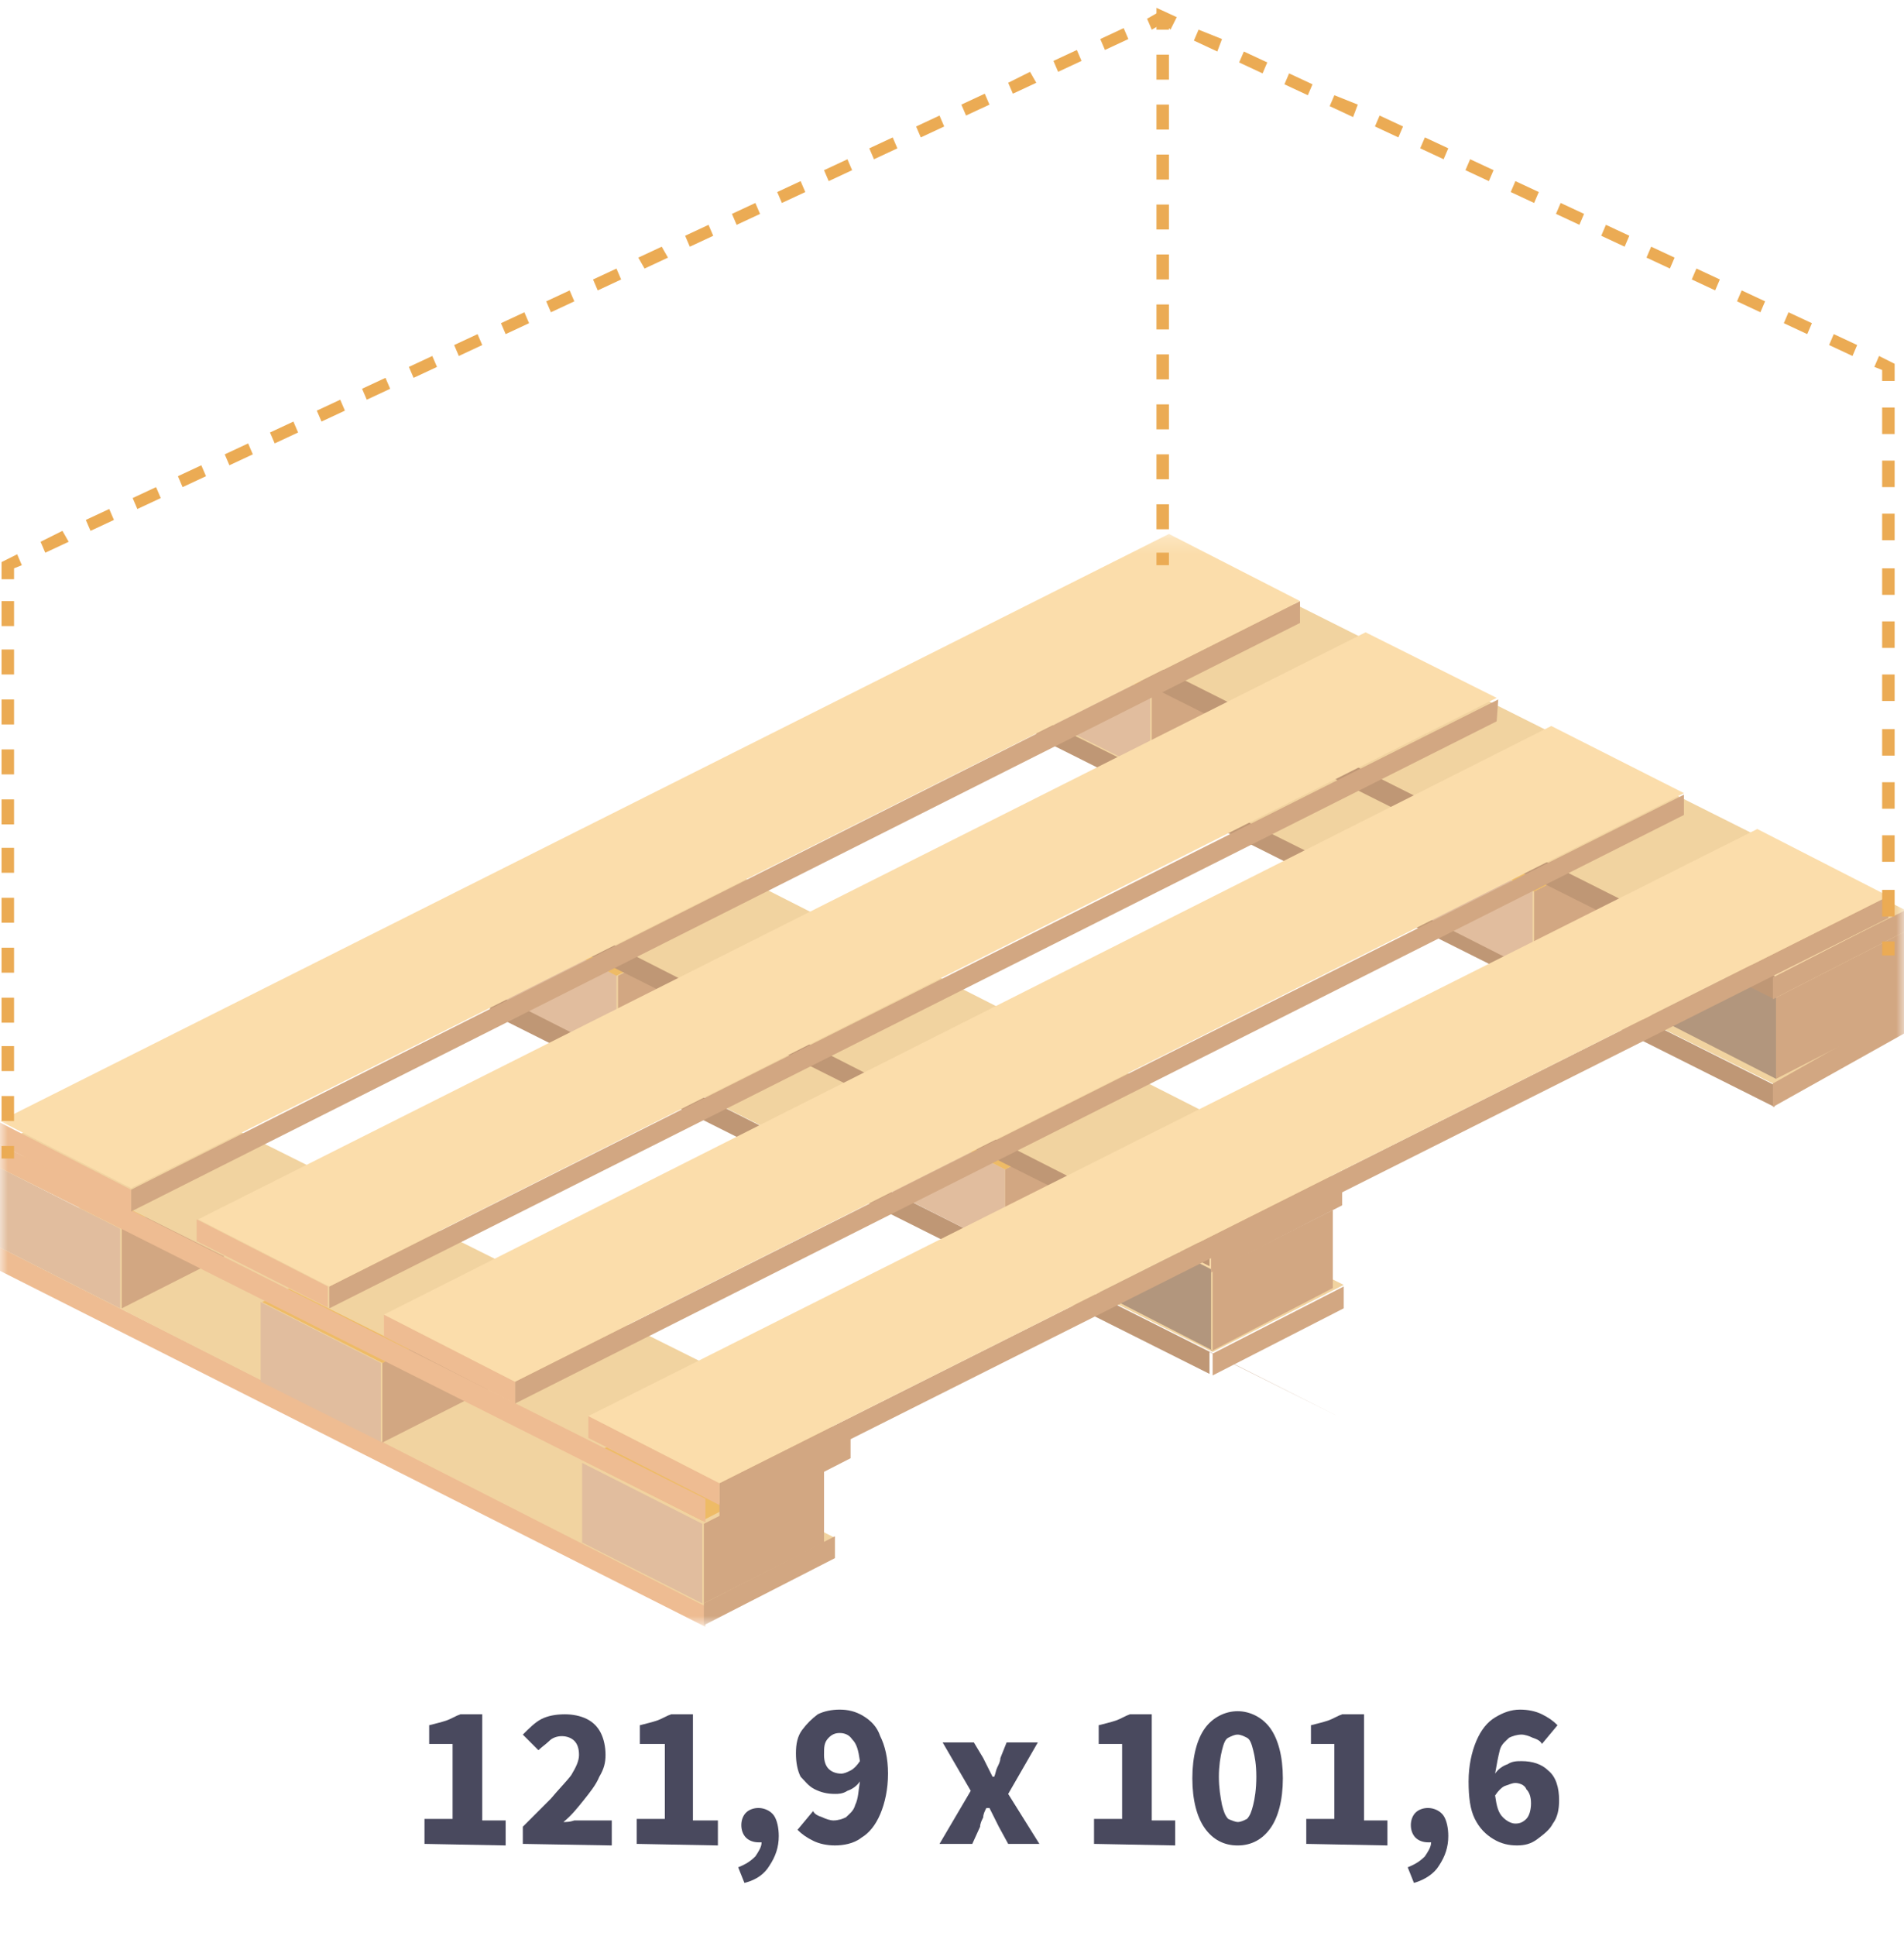 <svg width="122" height="124" viewBox="0 0 122 124" fill="none" xmlns="http://www.w3.org/2000/svg">
<g clip-path="url(#clip0_5397_29106)">
<mask id="mask0_5397_29106" style="mask-type:luminance" maskUnits="userSpaceOnUse" x="0" y="34" width="122" height="71">
<path d="M122 34.199H0V104.099H122V34.199Z" fill="white"/>
</mask>
<g mask="url(#mask0_5397_29106)">
<path d="M0 81.398L45.2 104.198V102.798L0 79.898V81.398Z" fill="#EEBC92"/>
<path d="M0 79.899L46.2 103.399L53.5 98.499L8.4 75.699L0 79.899Z" fill="#F1D3A0"/>
<path d="M15.5 79.901L7.8 83.801V78.701L15.5 74.801V79.901Z" fill="#D2A782"/>
<path d="M7.7 83.801L0 79.901V74.801L7.7 78.701V83.801Z" fill="#E1BD9E"/>
<path d="M15.5 74.798L7.8 78.698L0 74.798L7.7 70.898L15.5 74.798Z" fill="#EEBB66"/>
<path d="M32.2 88.498L24.5 92.398V87.298L32.2 83.398V88.498Z" fill="#D2A782"/>
<path d="M24.5 92.398L16.7 88.498V83.398L24.4 87.298V92.398H24.5Z" fill="#E1BD9E"/>
<path d="M32.2 83.4L24.5 87.3L16.8 83.4L24.5 79.5L32.2 83.4Z" fill="#EEBB66"/>
<path d="M52.8 98.799L45.1 102.699V97.599L52.8 93.699V98.799Z" fill="#D2A782"/>
<path d="M45 102.699L37.3 98.799V93.699L45 97.599V102.699Z" fill="#E1BD9E"/>
<path d="M52.8 93.4L45 97.4L37.3 93.5L45 89.5L52.8 93.4Z" fill="#EEBB66"/>
<path d="M0 74.801L45.2 97.501V96.001L0 73.301V74.801Z" fill="#EEBC92"/>
<path d="M0 73.3L46.1 96.3L54.5 92L8.4 69L0 73.3Z" fill="#F1D3A0"/>
<path d="M66.4 47.201L113.7 70.901V69.501L66.4 45.801V47.201Z" fill="#BF9775"/>
<path d="M113.6 70.901L122 66.201V64.801L113.6 69.101V70.901Z" fill="#D2A782"/>
<path d="M66.4 45.899L113.6 69.399L121.9 64.699L74.8 41.699L66.4 45.899Z" fill="#F1D3A0"/>
<path d="M81.5 45.6L73.8 49.5V44.4L81.5 40.5V45.6Z" fill="#D2A782"/>
<path d="M73.8 49.5L66 45.6V40.5L73.7 44.4V49.5H73.8Z" fill="#E1BD9E"/>
<path d="M81.5 40.498L73.8 44.398L66 40.498L73.7 36.598L81.5 40.498Z" fill="#EEBB66"/>
<path d="M106 58.299L98.3 62.199V57.099L106 53.199V58.299Z" fill="#D2A782"/>
<path d="M98.2 62.199L90.5 58.299V53.199L98.2 57.099V62.199Z" fill="#E1BD9E"/>
<path d="M106 53.201L98.3 57.101L90.6 53.201L98.3 49.301L106 53.201Z" fill="#EEBB66"/>
<path d="M122 64.9L113.8 69.1V63.7L122 59.5V64.9Z" fill="#D2A782"/>
<path d="M113.8 69.1L105.6 64.9V59.5L113.8 63.7V69.1Z" fill="#B2967D"/>
<path d="M122 59.698L113.8 63.898L105.6 59.698L113.8 55.598L122 59.698Z" fill="#FBDDAB"/>
<path d="M66.4 40.301L113.7 64.001V62.501L66.4 38.801V40.301Z" fill="#BF9775"/>
<path d="M113.6 64.001L122 59.701V58.301L113.6 62.601V64.001Z" fill="#D2A782"/>
<path d="M66.4 38.798L113.6 62.498L122.1 58.298L74.8 34.598L66.4 38.798Z" fill="#F1D3A0"/>
<path d="M31.4 64.898L77.5 87.998V86.598L85.9 90.798L31.4 63.398V64.898Z" fill="#BF9775"/>
<path d="M77.7 88.098L86.1 83.798V82.398L77.7 86.698V88.098Z" fill="#D2A782"/>
<path d="M45.1 104.098L53.5 99.798V98.398L45.1 102.698V104.098Z" fill="#D2A782"/>
<path d="M31.4 63.399L77.7 86.599L86.1 82.299L39.9 59.199L31.4 63.399Z" fill="#F1D3A0"/>
<path d="M47.3 63.698L39.6 67.598V62.498L47.3 58.598V63.698Z" fill="#D2A782"/>
<path d="M39.5 67.6L31.8 63.7V58.5L39.5 62.4V67.6Z" fill="#E1BD9E"/>
<path d="M47.3 58.498L39.5 62.498L31.8 58.498L39.5 54.598L47.3 58.498Z" fill="#EEBB66"/>
<path d="M72.1 76.1L64.4 80V74.9L72.1 71V76.1Z" fill="#D2A782"/>
<path d="M64.4 80L56.7 76.1V71L64.4 74.9V80Z" fill="#E1BD9E"/>
<path d="M72.1 70.998L64.4 74.898L56.7 70.998L64.4 67.098L72.1 70.998Z" fill="#EEBB66"/>
<path d="M85.4 82.5L77.7 86.5V81.4L85.4 77.5V82.5Z" fill="#D2A782"/>
<path d="M77.7 86.498L69.9 82.498V77.398L77.6 81.298V86.498H77.7Z" fill="#B2967D"/>
<path d="M85.4 77.4L77.7 81.3L70 77.4L77.7 73.5L85.4 77.4Z" fill="#FBDDAB"/>
<path d="M31.4 58L77.5 81.1V79.7L31.4 56.5V58Z" fill="#BF9775"/>
<path d="M77.6 81.501L86 77.201V75.801L77.6 80.101V81.501Z" fill="#D2A782"/>
<path d="M46.1 97.7L54.5 93.4V92L46.1 96.3V97.7Z" fill="#D2A782"/>
<path d="M31.4 56.501L78 80.201L86.4 75.901L39.9 52.301L31.4 56.501Z" fill="#F1D3A0"/>
<path d="M83.3 39.9L8.4 77.6V76.2L83.3 38.5V39.9Z" fill="#D2A782"/>
<path d="M8.4 77.598L0 73.298V71.898L8.4 76.198V77.598Z" fill="#EEBC92"/>
<path d="M83.3 38.499L8.4 76.099L0 71.799L74.9 34.199L83.3 38.499Z" fill="#FBDDAB"/>
<path d="M107.9 52.198L33 89.898V88.498L107.9 50.898V52.198Z" fill="#D2A782"/>
<path d="M33 89.899L24.6 85.599V84.199L33 88.499V89.899Z" fill="#EEBC92"/>
<path d="M107.9 50.8L33 88.5L24.6 84.2L99.4 46.5L107.9 50.8Z" fill="#FBDDAB"/>
<path d="M95.9 46.201L21.1 83.801V82.401L96 44.801L95.9 46.201Z" fill="#D2A782"/>
<path d="M21.1 83.798L12.6 79.498V78.098L21 82.398V83.798H21.1Z" fill="#EEBC92"/>
<path d="M95.9 44.7L21.1 82.4L12.7 78.1L87.5 40.5L95.9 44.7Z" fill="#FBDDAB"/>
<path d="M121 58.798L46.1 96.398V94.998L121 57.398V58.798Z" fill="#D2A782"/>
<path d="M46.1 96.399L37.7 92.099V90.699L46.1 94.999V96.399Z" fill="#EEBC92"/>
<path d="M121 57.398L46.1 94.998L37.7 90.698L112.6 53.098L121 57.398Z" fill="#FBDDAB"/>
</g>
<path fill-rule="evenodd" clip-rule="evenodd" d="M74.5 1.501L73.8 1.901L73.5 1.201L74.2 0.801L74.5 1.501ZM72.3 2.501L70.8 3.201L70.5 2.501L72 1.801L72.3 2.501ZM69.3 3.901L67.8 4.601L67.5 3.901L69 3.201L69.3 3.901ZM66.4 5.301L64.9 6.001L64.6 5.301L66 4.601L66.4 5.301ZM63.4 6.701L61.9 7.401L61.6 6.701L63.1 6.001L63.4 6.701ZM60.5 8.101L59 8.801L58.7 8.101L60.2 7.401L60.5 8.101ZM57.5 9.501L56 10.201L55.7 9.501L57.2 8.801L57.5 9.501ZM54.6 10.901L53.1 11.601L52.8 10.901L54.3 10.201L54.6 10.901ZM51.6 12.301L50.1 13.001L49.8 12.301L51.3 11.601L51.6 12.301ZM48.7 13.701L47.2 14.401L46.9 13.701L48.4 13.001L48.7 13.701ZM45.7 15.101L44.2 15.801L43.9 15.101L45.4 14.401L45.7 15.101ZM42.8 16.501L41.3 17.201L40.9 16.501L42.4 15.801L42.8 16.501ZM39.8 17.901L38.3 18.601L38 17.901L39.5 17.201L39.8 17.901ZM36.8 19.301L35.3 20.001L35 19.301L36.5 18.601L36.8 19.301ZM33.9 20.701L32.4 21.401L32.1 20.701L33.6 20.001L33.9 20.701ZM30.9 22.101L29.4 22.801L29.1 22.101L30.6 21.401L30.9 22.101ZM28 23.501L26.5 24.201L26.2 23.501L27.7 22.801L28 23.501ZM25 24.901L23.5 25.601L23.2 24.901L24.7 24.201L25 24.901ZM22.1 26.301L20.6 27.001L20.3 26.301L21.8 25.601L22.1 26.301ZM19.1 27.701L17.6 28.401L17.3 27.701L18.8 27.001L19.1 27.701ZM16.2 29.101L14.7 29.801L14.4 29.101L15.9 28.401L16.2 29.101ZM13.2 30.501L11.7 31.201L11.4 30.501L12.9 29.801L13.2 30.501ZM10.3 31.901L8.8 32.601L8.5 31.901L10 31.201L10.3 31.901ZM7.3 33.301L5.8 34.001L5.5 33.301L7 32.601L7.3 33.301ZM4.4 34.701L2.9 35.401L2.6 34.701L4 34.001L4.4 34.701ZM0.9 36.401L1.4 36.201L1.1 35.501L0.1 36.001V37.101H0.9V36.401ZM0.9 38.501V40.101H0.1V38.501H0.9ZM0.9 41.601V43.201H0.1V41.601H0.9ZM0.9 44.801V46.401H0.1V44.801H0.9ZM0.9 48.001V49.601H0.1V48.001H0.9ZM0.9 51.201V52.801H0.1V51.201H0.9ZM0.9 54.301V55.901H0.1V54.301H0.9ZM0.9 57.501V59.101H0.1V57.501H0.9ZM0.9 60.701V62.301H0.1V60.701H0.9ZM0.9 63.901V65.501H0.1V63.901H0.9ZM0.9 67.001V68.601H0.1V67.001H0.9ZM0.9 70.201V71.801H0.1V70.201H0.9ZM0.9 73.401V74.201H0.1V73.401H0.9Z" fill="#EBAB54"/>
<path fill-rule="evenodd" clip-rule="evenodd" d="M74.1 0.5L75.4 1.1L75 1.9L74.9 1.8V1.9H74.1V0.5ZM78 3.3L76.5 2.6L76.8 1.9L78.3 2.5L78 3.3ZM80.9 4.7L79.4 4L79.7 3.3L81.2 4L80.9 4.7ZM74.9 3.5V5.1H74.1V3.5H74.9ZM83.8 6.1L82.3 5.4L82.6 4.7L84.1 5.4L83.8 6.1ZM86.7 7.5L85.2 6.8L85.5 6.1L87 6.7L86.7 7.5ZM74.9 6.7V8.3H74.1V6.7H74.9ZM89.6 8.8L88.1 8.1L88.4 7.4L89.9 8.1L89.6 8.8ZM92.5 10.2L91 9.5L91.3 8.8L92.8 9.5L92.5 10.2ZM74.9 9.9V11.5H74.1V9.9H74.9ZM95.4 11.6L93.9 10.9L94.2 10.2L95.7 10.9L95.4 11.6ZM98.3 13L96.8 12.3L97.1 11.6L98.6 12.3L98.3 13ZM101.2 14.4L99.7 13.7L100 13L101.5 13.7L101.2 14.4ZM74.9 13.1V14.7H74.1V13.1H74.9ZM104.1 15.8L102.6 15.1L102.9 14.4L104.4 15.1L104.1 15.8ZM107 17.2L105.5 16.5L105.8 15.8L107.3 16.5L107 17.2ZM74.9 16.3V17.9H74.1V16.3H74.9ZM109.9 18.6L108.4 17.9L108.7 17.2L110.2 17.9L109.9 18.6ZM112.8 20L111.3 19.3L111.6 18.6L113.1 19.3L112.8 20ZM74.9 19.5V21.1H74.1V19.5H74.9ZM115.8 21.4L114.3 20.7L114.6 20L116.1 20.7L115.8 21.4ZM118.7 22.8L117.2 22.1L117.5 21.4L119 22.1L118.7 22.8ZM74.9 22.7V24.3H74.1V22.7H74.9ZM120.6 23.7L120.1 23.5L120.4 22.8L121.4 23.3V24.4H120.6V23.7ZM74.9 25.9V27.5H74.1V25.9H74.9ZM120.6 27.8V26.1H121.4V27.8H120.6ZM74.9 29.1V30.7H74.1V29.1H74.9ZM120.6 31.2V29.5H121.4V31.2H120.6ZM74.9 32.3V33.9H74.1V32.3H74.9ZM120.6 34.6V32.9H121.4V34.6H120.6ZM74.9 35.4V36.2H74.1V35.4H74.9ZM120.6 38.1V36.4H121.4V38.1H120.6ZM120.6 41.5V39.8H121.4V41.5H120.6ZM120.6 44.9V43.2H121.4V44.9H120.6ZM120.6 48.4V46.7H121.4V48.4H120.6ZM120.6 51.8V50.1H121.4V51.8H120.6ZM120.6 55.2V53.5H121.4V55.2H120.6ZM120.6 58.7V57H121.4V58.7H120.6ZM120.6 61.2V60.3H121.4V61.2H120.6Z" fill="#EBAB54"/>
<path d="M97.1 114.2C96.9 114.2 96.7 114.3 96.4 114.4C96.2 114.5 96 114.7 95.8 115C95.9 115.7 96 116.1 96.3 116.4C96.5 116.6 96.8 116.8 97.1 116.8C97.4 116.8 97.6 116.7 97.8 116.5C98 116.3 98.1 115.9 98.1 115.5C98.1 115.1 98 114.8 97.8 114.6C97.7 114.3 97.3 114.2 97.1 114.2ZM97.2 118.2C96.7 118.2 96.2 118.1 95.7 117.8C95.2 117.5 94.8 117.1 94.5 116.5C94.2 115.9 94.1 115.1 94.1 114.1C94.1 113.1 94.3 112.2 94.6 111.5C94.9 110.8 95.3 110.3 95.8 110C96.3 109.7 96.8 109.5 97.4 109.5C97.9 109.5 98.4 109.6 98.8 109.8C99.2 110 99.5 110.2 99.8 110.5L98.8 111.7C98.7 111.5 98.5 111.4 98.2 111.3C98 111.2 97.7 111.1 97.5 111.1C97.2 111.1 96.9 111.2 96.7 111.3C96.5 111.5 96.2 111.7 96.1 112.1C96 112.5 95.9 113 95.8 113.6C96 113.3 96.3 113.1 96.6 113C96.9 112.8 97.2 112.8 97.5 112.8C98.2 112.8 98.8 113 99.2 113.4C99.7 113.8 99.9 114.5 99.9 115.3C99.9 115.9 99.8 116.4 99.5 116.8C99.3 117.2 98.9 117.5 98.5 117.8C98.1 118.1 97.7 118.2 97.2 118.2Z" fill="#49495E"/>
<path d="M90.6 120.601L90.2 119.601C90.7 119.401 91 119.201 91.3 118.901C91.5 118.601 91.7 118.301 91.7 118.001C91.7 118.001 91.7 118.001 91.6 118.001C91.5 118.001 91.6 118.001 91.5 118.001C91.2 118.001 90.9 117.901 90.7 117.701C90.5 117.501 90.4 117.201 90.4 116.901C90.4 116.601 90.5 116.301 90.7 116.101C90.9 115.901 91.2 115.801 91.5 115.801C91.9 115.801 92.3 116.001 92.5 116.301C92.7 116.601 92.8 117.101 92.8 117.601C92.8 118.301 92.6 118.901 92.2 119.501C91.9 120.001 91.3 120.401 90.6 120.601Z" fill="#49495E"/>
<path d="M83.7 118.101V116.501H85.5V111.701H84V110.501C84.4 110.401 84.8 110.301 85.1 110.201C85.4 110.101 85.7 109.901 86 109.801H87.4V116.601H88.9V118.201L83.7 118.101Z" fill="#49495E"/>
<path d="M79.3 118.202C78.4 118.202 77.7 117.802 77.2 117.102C76.7 116.402 76.4 115.302 76.4 113.902C76.4 112.502 76.7 111.402 77.2 110.702C77.7 110.002 78.5 109.602 79.3 109.602C80.1 109.602 80.9 110.002 81.4 110.702C81.9 111.402 82.2 112.502 82.2 113.902C82.2 115.302 81.9 116.402 81.4 117.102C80.9 117.802 80.2 118.202 79.3 118.202ZM79.3 116.702C79.5 116.702 79.7 116.602 79.9 116.502C80.1 116.302 80.2 116.002 80.3 115.602C80.4 115.202 80.5 114.602 80.5 113.802C80.5 113.002 80.4 112.502 80.3 112.102C80.2 111.702 80.1 111.402 79.9 111.302C79.7 111.202 79.5 111.102 79.3 111.102C79.1 111.102 78.9 111.202 78.7 111.302C78.5 111.402 78.4 111.702 78.3 112.102C78.2 112.502 78.1 113.102 78.1 113.802C78.1 114.502 78.2 115.102 78.3 115.602C78.4 116.002 78.5 116.302 78.7 116.502C78.9 116.602 79.2 116.702 79.3 116.702Z" fill="#49495E"/>
<path d="M70.1 118.101V116.501H71.9V111.701H70.4V110.501C70.8 110.401 71.2 110.301 71.5 110.201C71.8 110.101 72.1 109.901 72.4 109.801H73.8V116.601H75.3V118.201L70.1 118.101Z" fill="#49495E"/>
<path d="M60.2 118.102L62.2 114.702L60.4 111.602H62.4L63 112.602C63.1 112.802 63.2 113.002 63.3 113.202C63.4 113.402 63.5 113.602 63.6 113.802H63.7C63.8 113.602 63.8 113.402 63.9 113.202C64 113.002 64.1 112.802 64.1 112.602L64.5 111.602H66.5L64.6 114.902L66.6 118.102H64.6L64 117.002C63.9 116.802 63.8 116.602 63.7 116.402C63.6 116.202 63.5 116.002 63.4 115.802H63.2C63.1 116.002 63 116.202 63 116.402C62.9 116.602 62.8 116.802 62.8 117.002L62.3 118.102H60.2Z" fill="#49495E"/>
<path d="M52.8 112.4C52.8 112.8 52.9 113.1 53.1 113.3C53.3 113.5 53.6 113.6 53.9 113.6C54.1 113.6 54.3 113.5 54.5 113.4C54.7 113.3 54.9 113.1 55.1 112.8C55 112.1 54.9 111.7 54.6 111.4C54.4 111.1 54.1 111 53.8 111C53.5 111 53.3 111.1 53.1 111.3C52.8 111.6 52.8 111.9 52.8 112.4ZM53.5 118.2C53 118.2 52.5 118.1 52.1 117.9C51.7 117.7 51.4 117.5 51.1 117.2L52.1 116C52.2 116.2 52.4 116.3 52.7 116.4C52.9 116.5 53.2 116.6 53.4 116.6C53.7 116.6 54 116.5 54.2 116.4C54.4 116.2 54.7 116 54.8 115.6C55 115.2 55 114.7 55.1 114.1C54.9 114.4 54.6 114.6 54.3 114.7C54 114.9 53.7 114.9 53.5 114.9C53 114.9 52.6 114.8 52.2 114.6C51.8 114.4 51.6 114.1 51.3 113.8C51.1 113.4 51 112.9 51 112.3C51 111.7 51.1 111.2 51.4 110.8C51.7 110.4 52 110.1 52.4 109.8C52.8 109.6 53.3 109.5 53.8 109.5C54.3 109.5 54.8 109.6 55.3 109.9C55.8 110.2 56.2 110.6 56.4 111.2C56.7 111.8 56.9 112.6 56.9 113.6C56.9 114.6 56.7 115.5 56.4 116.2C56.1 116.9 55.7 117.4 55.2 117.7C54.7 118.1 54 118.2 53.5 118.2Z" fill="#49495E"/>
<path d="M47.7 120.601L47.3 119.601C47.8 119.401 48.1 119.201 48.4 118.901C48.6 118.601 48.8 118.301 48.8 118.001C48.8 118.001 48.8 118.001 48.7 118.001C48.7 118.001 48.7 118.001 48.6 118.001C48.3 118.001 48 117.901 47.8 117.701C47.6 117.501 47.5 117.201 47.5 116.901C47.5 116.601 47.6 116.301 47.8 116.101C48 115.901 48.3 115.801 48.6 115.801C49 115.801 49.4 116.001 49.6 116.301C49.8 116.601 49.9 117.101 49.9 117.601C49.9 118.301 49.7 118.901 49.3 119.501C49 120.001 48.5 120.401 47.7 120.601Z" fill="#49495E"/>
<path d="M40.8 118.101V116.501H42.6V111.701H41V110.501C41.4 110.401 41.8 110.301 42.1 110.201C42.4 110.101 42.7 109.901 43 109.801H44.4V116.601H46V118.201L40.8 118.101Z" fill="#49495E"/>
<path d="M33.5 118.101V117.001C34.2 116.301 34.8 115.701 35.3 115.201C35.8 114.601 36.3 114.101 36.6 113.701C36.9 113.201 37.1 112.801 37.1 112.401C37.1 112.001 37 111.701 36.8 111.501C36.6 111.301 36.3 111.201 36 111.201C35.7 111.201 35.4 111.301 35.2 111.501C35 111.701 34.7 111.901 34.5 112.101L33.5 111.101C33.9 110.701 34.3 110.301 34.7 110.101C35.1 109.901 35.6 109.801 36.2 109.801C36.7 109.801 37.2 109.901 37.6 110.101C38 110.301 38.3 110.601 38.5 111.001C38.7 111.401 38.8 111.901 38.8 112.401C38.8 112.901 38.7 113.301 38.4 113.801C38.2 114.301 37.8 114.801 37.4 115.301C37 115.801 36.6 116.301 36.1 116.701C36.3 116.701 36.5 116.701 36.8 116.601C37.1 116.601 37.3 116.601 37.5 116.601H39.2V118.201L33.5 118.101Z" fill="#49495E"/>
<path d="M27.2 118.101V116.501H29V111.701H27.5V110.501C27.9 110.401 28.3 110.301 28.6 110.201C28.9 110.101 29.2 109.901 29.5 109.801H30.9V116.601H32.4V118.201L27.2 118.101Z" fill="#49495E"/>
</g>
<defs>
<clipPath id="clip0_5397_29106">
<rect width="122" height="123" fill="white" transform="translate(0 0.5)"/>
</clipPath>
</defs>
</svg>
